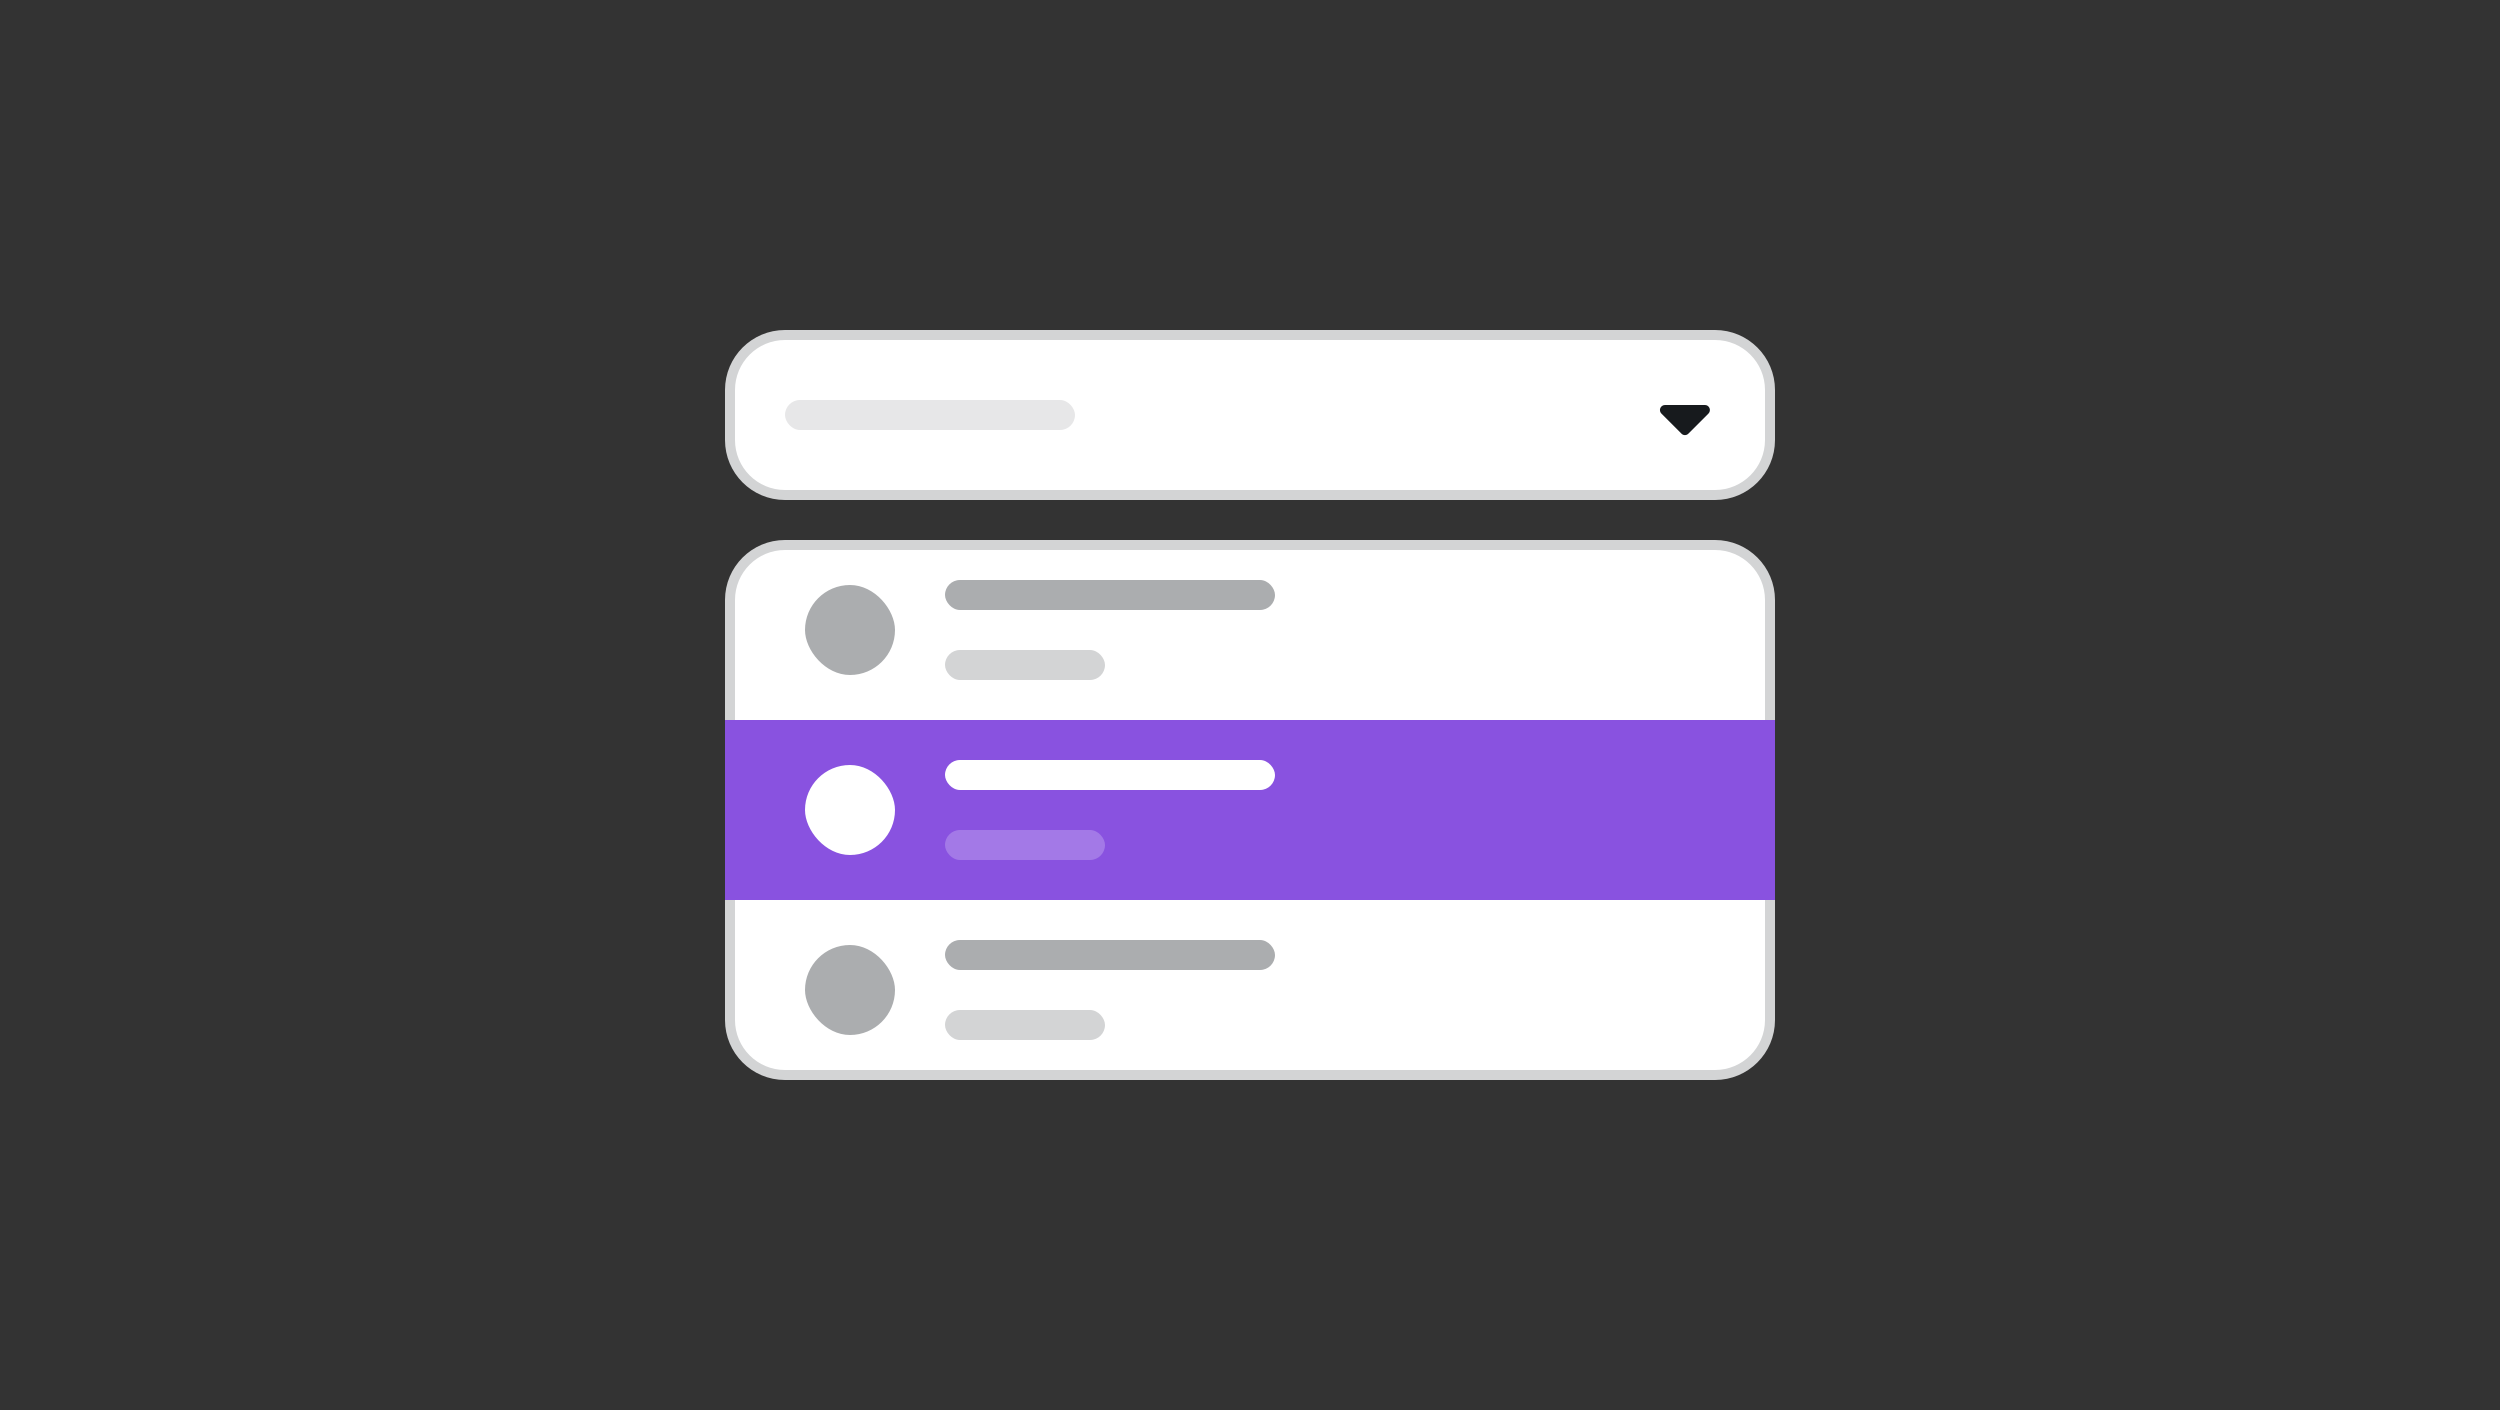 <svg width="250" height="141" viewBox="0 0 250 141" fill="none" xmlns="http://www.w3.org/2000/svg">
<rect x="0" y="0" width="250" height="141" fill="#333333" stroke="none"/>
<path d="M73 39C73 35.962 75.462 33.5 78.5 33.5H171.5C174.538 33.5 177 35.962 177 39V44C177 47.038 174.538 49.5 171.5 49.5H78.5C75.462 49.5 73 47.038 73 44V39Z" fill="white"/>
<path d="M73 39C73 35.962 75.462 33.5 78.5 33.5H171.5C174.538 33.5 177 35.962 177 39V44C177 47.038 174.538 49.5 171.5 49.5H78.5C75.462 49.5 73 47.038 73 44V39Z" stroke="#D3D4D5"/>
<rect x="78.5" y="40" width="29" height="3" rx="1.5" fill="#E7E7E8"/>
<path d="M168.141 43.359L166.141 41.359C166 41.219 165.953 41 166.031 40.812C166.109 40.625 166.297 40.5 166.5 40.5H170.5C170.703 40.5 170.875 40.625 170.953 40.812C171.031 41 170.984 41.219 170.844 41.359L168.844 43.359C168.656 43.562 168.328 43.562 168.141 43.359Z" fill="#171A1D"/>
<path d="M73 60C73 56.962 75.462 54.5 78.5 54.5H171.5C174.538 54.5 177 56.962 177 60V102C177 105.038 174.538 107.5 171.5 107.5H78.5C75.462 107.5 73 105.038 73 102V60Z" fill="white"/>
<path d="M73 60C73 56.962 75.462 54.5 78.5 54.5H171.5C174.538 54.5 177 56.962 177 60V102C177 105.038 174.538 107.5 171.5 107.5H78.5C75.462 107.5 73 105.038 73 102V60Z" stroke="#D3D4D5"/>
<rect x="80.5" y="58.5" width="9" height="9" rx="4.5" fill="#ABADAF"/>
<rect x="94.5" y="58" width="33" height="3" rx="1.5" fill="#ABADAF"/>
<rect x="94.5" y="65" width="16" height="3" rx="1.5" fill="#D3D4D5"/>
<path d="M72.5 72H177.5V90H72.5V72Z" fill="#8952E0"/>
<rect x="80.5" y="76.5" width="9" height="9" rx="4.5" fill="white"/>
<rect x="94.5" y="76" width="33" height="3" rx="1.5" fill="white"/>
<rect x="94.5" y="83" width="16" height="3" rx="1.5" fill="#A379E7"/>
<rect x="80.5" y="94.5" width="9" height="9" rx="4.5" fill="#ABADAF"/>
<rect x="94.5" y="94" width="33" height="3" rx="1.5" fill="#ABADAF"/>
<rect x="94.5" y="101" width="16" height="3" rx="1.5" fill="#D3D4D5"/>
</svg>
